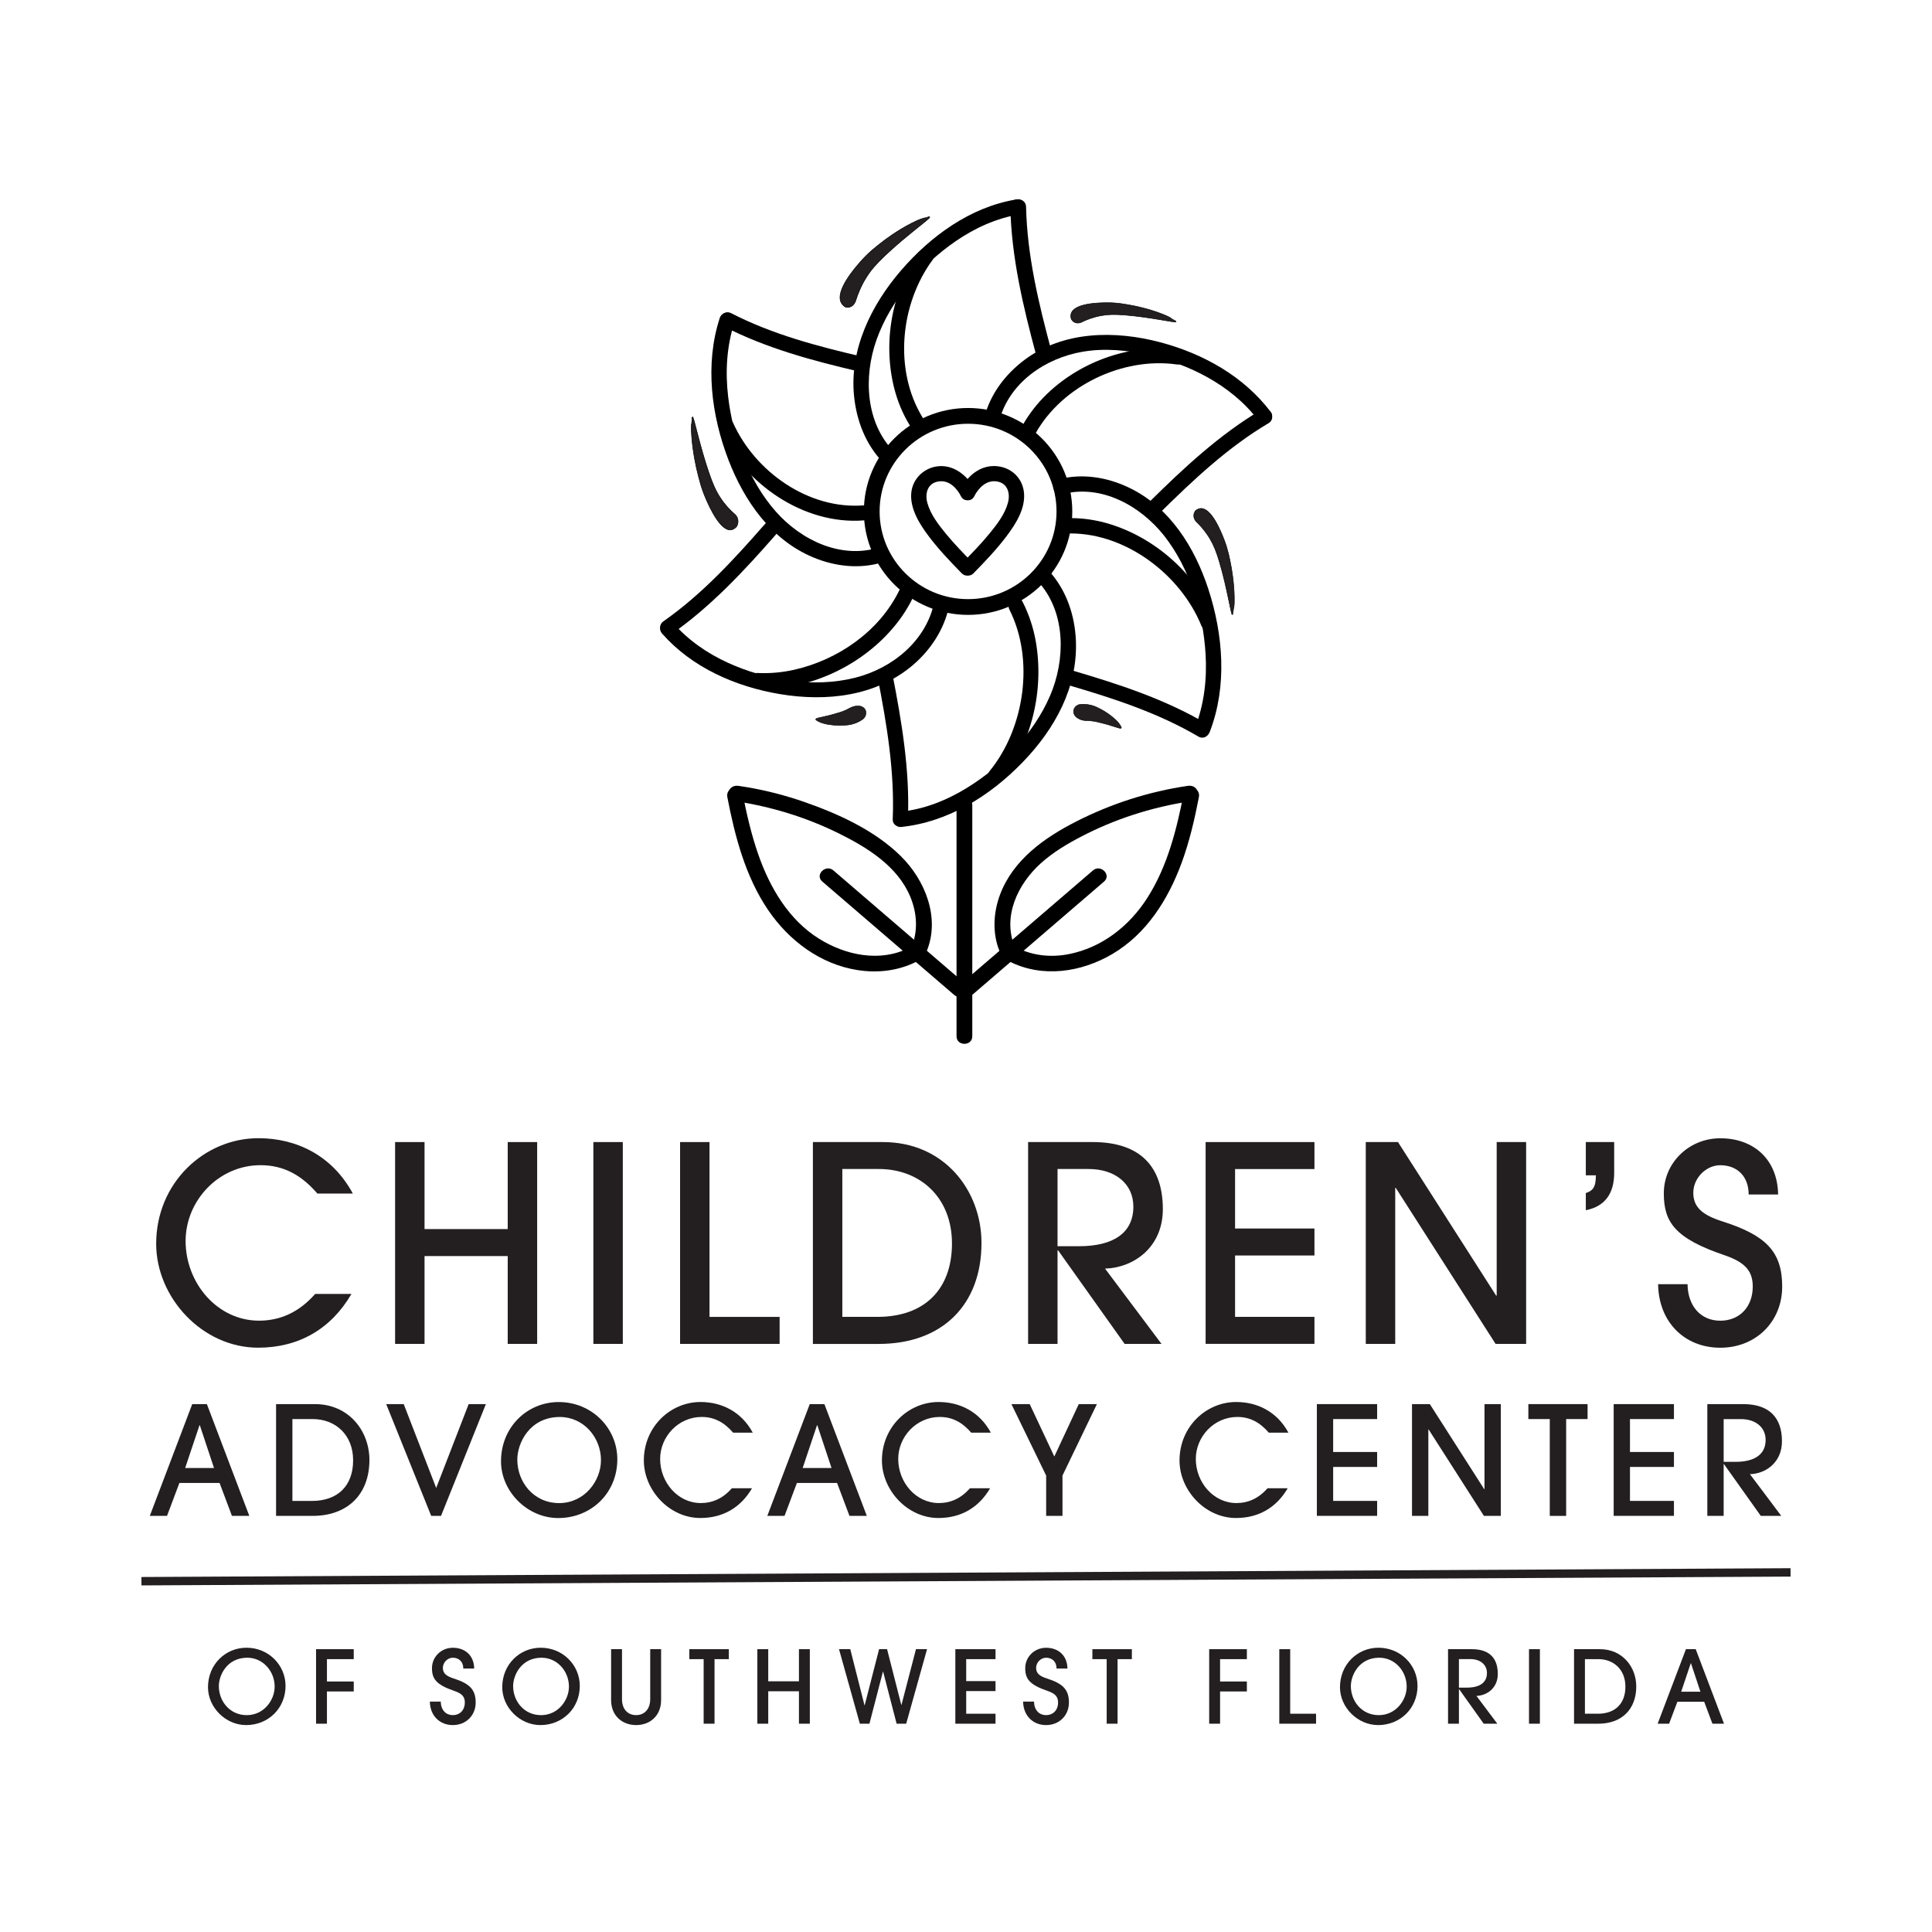 <?xml version="1.0" encoding="UTF-8"?>
<svg id="Layer_13" data-name="Layer 13" xmlns="http://www.w3.org/2000/svg" viewBox="0 0 504 504">
  <defs>
    <style>
      .cls-1, .cls-2, .cls-3, .cls-4, .cls-5, .cls-6 {
        fill: #231f20;
      }

      .cls-7 {
        stroke: #231f20;
        stroke-width: 2.19px;
      }

      .cls-7, .cls-2, .cls-3, .cls-4, .cls-5, .cls-6, .cls-8 {
        stroke-miterlimit: 10;
      }

      .cls-7, .cls-8 {
        fill: none;
      }

      .cls-2 {
        stroke-width: .13px;
      }

      .cls-2, .cls-3, .cls-4, .cls-5, .cls-6, .cls-8 {
        stroke: #000;
      }

      .cls-3 {
        stroke-width: .14px;
      }

      .cls-4 {
        stroke-width: .16px;
      }

      .cls-5 {
        stroke-width: .14px;
      }

      .cls-6 {
        stroke-width: .15px;
      }

      .cls-8 {
        stroke-width: 4.11px;
      }
    </style>
  </defs>
  <g>
    <path d="M233.23,117.87c-7.47-7.63-7.98-19.6-4.58-29.2,3.65-10.32,11.66-19.54,20.6-25.71,5.06-3.49,10.67-6.03,16.76-7.06,1.06-.18,1.66-1.49,1.39-2.45-.31-1.13-1.39-1.57-2.45-1.39-11.88,2.01-22.21,9.56-29.93,18.52s-13.47,20.6-12.22,32.79c.66,6.43,3.05,12.66,7.62,17.33,1.8,1.84,4.62-.98,2.82-2.82h0Z"/>
    <path d="M263.56,53.98c.29,13.15,3.34,25.99,6.74,38.63.69,2.56,4.66,1.47,3.97-1.1-3.3-12.3-6.31-24.74-6.6-37.54-.06-2.65-4.18-2.66-4.12,0h0Z"/>
    <path d="M239.92,65.81c-7.34,9.92-9.67,23.64-6.63,35.53.85,3.33,2.18,6.56,3.97,9.5,1.31,2.15,4.7.18,3.38-1.98-7.53-12.36-5.81-29.62,2.66-41.08.63-.85.14-2.19-.7-2.68-1-.58-2.05-.15-2.68.7h0Z"/>
    <g>
      <path d="M260.69,109.65c2.7-9.9,12.03-16.24,21.77-17.9,5.78-.98,11.78-.41,17.45.93,5.21,1.23,10.28,3.08,14.97,5.68,5.09,2.82,9.74,6.53,13.27,11.19.64.85,1.71,1.3,2.71.71.84-.49,1.36-1.85.71-2.71-7.08-9.37-17.62-15.26-28.85-18.25-11.81-3.14-25.28-3.02-35.44,4.57-4.94,3.69-8.79,8.73-10.43,14.73-.67,2.47,3.15,3.52,3.83,1.05h0Z"/>
      <path d="M328.93,106.97c-10.84,6.44-20.09,15.08-29.02,23.89-1.82,1.8.99,4.6,2.8,2.8,8.7-8.58,17.66-17,28.22-23.27,2.19-1.3.2-4.73-2-3.42h0Z"/>
      <path d="M270.14,113.06c6.95-12.43,22.73-19.97,36.81-17.99,1.06.15,2.14-.26,2.45-1.39.26-.93-.32-2.3-1.39-2.45-12.52-1.77-25.73,2.77-34.83,11.49-2.54,2.44-4.75,5.25-6.47,8.33-1.25,2.24,2.18,4.25,3.44,2.01h0Z"/>
    </g>
    <path d="M277.22,128.9c10.11-2.64,20.32,3.07,26.47,10.86,6.75,8.56,10.17,20.16,10.81,30.91.39,6.51-.37,13-2.72,19.11-.39,1.01.43,2.19,1.39,2.45,1.13.31,2.07-.38,2.45-1.39,4.56-11.83,3.47-25.31-.4-37.17-3.53-10.84-10.08-21.38-20.68-26.45-5.72-2.74-12.19-3.8-18.39-2.18-2.48.65-1.43,4.5,1.06,3.85h0Z"/>
    <path d="M314.63,188.73c-10.79-6.35-22.73-10.24-34.68-13.76-2.45-.72-3.5,3.11-1.05,3.82,11.64,3.42,23.22,7.18,33.73,13.36,2.21,1.3,4.2-2.13,2-3.42h0Z"/>
    <path d="M317.25,162.11c-4.85-11.86-15.28-21.48-27.53-25.33-3.36-1.06-6.89-1.62-10.42-1.62-2.58,0-2.58,4,0,4,14.52,0,28.67,10.79,34.08,24.01.41,1,1.33,1.71,2.46,1.4.95-.26,1.81-1.46,1.4-2.46h0Z"/>
    <path d="M271.23,152.19c6.87,7.98,6.68,20.04,2.71,29.29-4.28,9.95-12.59,18.45-21.74,24.08-5.23,3.21-11.06,5.55-17.2,6.18-1.07.11-2,.84-2,2,0,.99.92,2.11,2,2,12.33-1.26,23.3-8.13,31.78-16.9s14.38-19.59,13.89-31.69c-.27-6.48-2.35-12.8-6.61-17.76-1.68-1.95-4.49.88-2.82,2.82h0Z"/>
    <path d="M236.85,213.71c.52-12.82-1.63-25.52-4.08-38.05-.49-2.5-4.31-1.44-3.82,1.05,2.39,12.2,4.44,24.52,3.94,37-.1,2.55,3.86,2.55,3.97,0h0Z"/>
    <path d="M261.03,203.91c8.18-10.06,11.41-23.95,9.16-36.66-.63-3.56-1.78-7.01-3.41-10.23-1.16-2.3-4.61-.28-3.45,2.02,6.57,13.01,3.98,30.85-5.12,42.05-.68.84-.82,2.01,0,2.83.7.7,2.14.84,2.83,0h0Z"/>
    <path d="M243.73,157.02c-2.08,10.17-10.96,17.35-20.69,19.79-10.8,2.71-23.16.65-33.18-3.93-5.43-2.48-10.34-5.9-14.29-10.39-1.7-1.93-4.51.9-2.82,2.82,7.8,8.87,19.22,13.84,30.7,15.76,12.08,2.02,25.03.62,34.66-7.54,4.68-3.97,8.24-9.4,9.48-15.45.51-2.51-3.33-3.58-3.85-1.06h0Z"/>
    <path d="M175.07,165.49c10.37-7.25,18.98-16.5,27.28-25.98,1.68-1.91-1.12-4.73-2.8-2.8-8.06,9.2-16.4,18.32-26.47,25.36-2.08,1.45-.1,4.89,2,3.42h0Z"/>
    <path d="M197.56,179.6c12.72.63,25.83-5.29,34.37-14.62,2.46-2.68,4.57-5.68,6.16-8.95,1.13-2.33-2.35-4.38-3.49-2.04-5.19,10.69-15.98,18.15-27.42,20.73-3.16.71-6.38,1-9.62.84-2.6-.13-2.59,3.91,0,4.04h0Z"/>
    <g>
      <path d="M229.48,142.76c-10.01,3.22-20.49-1.82-27.11-9.33-7.11-8.05-11.15-19.3-12.41-29.86-.78-6.56-.41-13.21,1.64-19.52.8-2.45-3.06-3.5-3.85-1.06-3.91,12.05-2.18,25.4,2.3,37.04,4.12,10.7,11.14,20.76,22.01,25.34,5.82,2.45,12.4,3.18,18.47,1.22,2.44-.78,1.39-4.64-1.06-3.85h0Z"/>
      <path d="M188.74,85.12c11.13,5.73,23.22,8.97,35.35,11.8,2.48.58,3.54-3.24,1.05-3.82-11.79-2.75-23.59-5.83-34.4-11.4-2.27-1.17-4.27,2.25-2,3.42h0Z"/>
      <path d="M187.84,112.25c6.27,13.95,21.84,24.7,37.41,23.51,2.5-.19,2.52-4.11,0-3.92-14.34,1.1-28.27-8.76-34.02-21.56-.43-.97-1.84-1.2-2.68-.7-.99.58-1.14,1.71-.7,2.68h0Z"/>
    </g>
    <ellipse class="cls-8" cx="252.54" cy="133.42" rx="25.13" ry="24.93"/>
    <g>
      <path d="M253.67,146.74c-2.36-2.42-4.72-4.84-6.87-7.45-1.96-2.39-4.06-5.09-4.89-8.12-.67-2.45.07-5.13,2.89-5.57s4.8,1.73,5.94,3.92,4.6.26,3.43-2c-1.7-3.28-5.01-6.05-8.88-5.93s-7.27,3.07-7.58,7.11,2.15,7.98,4.52,11.13c2.61,3.48,5.61,6.61,8.65,9.72,1.79,1.83,4.59-.98,2.81-2.81h0Z"/>
      <path d="M253.97,149.54c3.03-3.11,6.04-6.24,8.65-9.72,2.36-3.15,4.84-7.01,4.52-11.13s-3.56-6.98-7.58-7.11-7.18,2.64-8.88,5.93c-1.17,2.26,2.25,4.27,3.43,2s3.2-4.31,5.87-3.93c2.86.41,3.63,3.1,2.96,5.58-.8,2.96-2.84,5.61-4.75,7.95-2.18,2.68-4.6,5.15-7.01,7.62-1.78,1.83,1.02,4.64,2.81,2.81h0Z"/>
    </g>
    <g>
      <path d="M253.61,259.55c11.47-9.86,22.94-19.72,34.41-29.58,2.01-1.73-.91-4.62-2.9-2.9-11.47,9.86-22.94,19.72-34.41,29.58-2.01,1.73.91,4.62,2.9,2.9h0Z"/>
      <path d="M264.76,247.14c-3.33-8.01.72-16.5,6.77-21.95,3.17-2.85,6.87-5.06,10.64-7.01,4.22-2.19,8.6-4.03,13.11-5.52,5.1-1.68,10.34-2.91,15.65-3.69,1.1-.16,1.7-1.55,1.43-2.53-.32-1.18-1.42-1.6-2.53-1.43-10.14,1.49-20,4.66-29.13,9.32-8.3,4.23-16.4,9.99-19.81,19.02-1.78,4.72-2.06,10.18-.1,14.89.43,1.02,1.36,1.75,2.53,1.43.97-.27,1.86-1.5,1.43-2.53h0Z"/>
      <path d="M308.81,206.84c-1.82,9.46-4.23,19.08-9.45,27.3-4.7,7.41-11.89,13.09-20.63,14.78-4.48.87-9.22.43-13.32-1.64-2.35-1.19-4.44,2.35-2.07,3.55,8.61,4.34,18.73,2.82,26.83-1.95,8.9-5.24,14.53-14.18,18.04-23.68,2.07-5.6,3.42-11.43,4.55-17.28.5-2.58-3.46-3.69-3.96-1.09h0Z"/>
    </g>
    <g>
      <path d="M251.81,256.64c-11.47-9.86-22.94-19.72-34.41-29.58-1.99-1.71-4.91,1.18-2.9,2.9,11.47,9.86,22.94,19.72,34.41,29.58,1.99,1.71,4.91-1.18,2.9-2.9h0Z"/>
      <path d="M241.71,248.23c3.64-8.76-.36-18.66-6.77-24.95-6.92-6.79-16.49-11.1-25.54-14.22-5.43-1.87-11.04-3.22-16.72-4.05-1.1-.16-2.21.27-2.53,1.43-.27.97.33,2.36,1.43,2.53,9.41,1.39,18.6,4.18,27.14,8.39,7.45,3.68,15.42,8.56,18.75,16.58,1.76,4.24,2.07,8.93.29,13.2-.43,1.02.46,2.26,1.43,2.53,1.18.32,2.1-.41,2.53-1.43h0Z"/>
      <path d="M237.1,247.29c-7.56,3.81-16.57,1.9-23.48-2.43-7.89-4.95-12.78-13.3-15.79-21.91-1.83-5.24-3.08-10.66-4.13-16.11-.5-2.59-4.46-1.49-3.96,1.09,1.97,10.25,4.71,20.74,10.65,29.48,5.41,7.97,13.68,14.17,23.36,15.66,5.3.82,10.6.19,15.42-2.24,2.36-1.19.28-4.73-2.07-3.55h0Z"/>
    </g>
    <path class="cls-4" d="M242.11,56.57s.08-.02.08-.01c0,.02-.89.26-1.3.38-1.17.34-2.06.79-2.95,1.23-3.8,1.9-7.23,4.53-7.23,4.53-2.17,1.67-4.1,3.14-6.22,5.56-1.42,1.62-6.71,7.63-5.02,10.74.3.54.74.88,1.09,1.09.25.07.66.14,1.13,0,1.21-.35,1.58-1.77,1.6-1.86.47-1.48,1.27-3.57,2.67-5.82,1.19-1.92,2.52-3.46,4.88-5.71,5.7-5.42,11.94-9.74,11.71-10.08-.05-.07-.46-.04-.46-.06Z"/>
    <path class="cls-6" d="M180.47,109.19s0-.09.01-.09c.02,0-.07.97-.1,1.43-.09,1.28-.01,2.31.06,3.33.32,4.37,1.32,8.55,1.32,8.55.63,2.65,1.2,5,2.43,7.8.82,1.87,3.89,8.84,6.81,7.95.51-.16.91-.52,1.18-.83.13-.23.31-.64.35-1.15.09-1.33-.89-2.08-.95-2.12-1.01-.87-2.39-2.24-3.7-4.26-1.13-1.72-1.92-3.47-2.95-6.48-2.48-7.23-3.94-14.71-4.27-14.58-.07.03-.17.46-.19.45Z"/>
    <path class="cls-3" d="M306.56,83.61s.06.04.06.05c0,.02-.72-.43-1.05-.62-.94-.56-1.77-.88-2.59-1.2-3.51-1.36-7.19-2.06-7.19-2.06-2.33-.44-4.4-.84-7.13-.81-1.82.02-8.6.08-9.27,2.97-.12.51-.02.99.09,1.34.12.2.35.51.72.74.98.58,2.01,0,2.07-.04,1.14-.56,2.83-1.24,4.99-1.64,1.85-.34,3.56-.37,6.35-.14,6.71.55,13.15,2.09,13.2,1.75.01-.07-.28-.32-.26-.33Z"/>
    <path class="cls-5" d="M321.69,159.96s-.01.08-.02.08c-.02,0,.12-.87.18-1.27.17-1.14.15-2.07.14-2.99-.06-3.96-.79-7.83-.79-7.83-.46-2.46-.88-4.64-1.92-7.3-.7-1.79-3.3-8.42-6.22-7.99-.51.08-.93.35-1.21.59-.14.19-.35.53-.41.99-.17,1.18.75,1.97.81,2.02.94.91,2.21,2.31,3.39,4.29,1,1.69,1.68,3.36,2.51,6.18,2.01,6.79,2.99,13.69,3.32,13.62.07-.02.19-.39.21-.38Z"/>
    <path class="cls-2" d="M216.45,189.03c1.33.2,2.46.22,3.3.18,1.06-.04,1.95-.08,3.05-.45.98-.32,1.74-.77,2.24-1.12.78-.58,1.06-1.58.73-2.36-.35-.83-1.25-1.04-1.34-1.06-.24-.04-.61-.08-1.05-.03-.97.09-1.62.5-2.27.84-.6.31-1.48.7-2.68,1.01-.46.14-1.17.36-2.05.58-2.38.6-3.56.69-3.58,1.03,0,.16.27.31.82.6.29.15.7.33,1.45.52.65.16,1.16.23,1.38.26Z"/>
    <path class="cls-2" d="M289.97,186.86c-1.07-.84-2.05-1.43-2.79-1.82-.94-.5-1.74-.91-2.87-1.14-1.01-.21-1.88-.2-2.48-.15-.96.12-1.68.85-1.76,1.69-.09.91.6,1.53.67,1.6.19.15.5.37.9.56.89.41,1.65.38,2.38.41.67.03,1.63.13,2.82.46.47.11,1.19.28,2.06.53,2.36.68,3.43,1.19,3.61.9.08-.14-.09-.4-.44-.93-.18-.27-.45-.64-1.02-1.18-.49-.47-.91-.78-1.08-.92Z"/>
    <path d="M253.64,270.32v-60.25c0-2.64-4.11-2.65-4.11,0v60.25c0,2.64,4.11,2.65,4.11,0h0Z"/>
  </g>
  <g>
    <path class="cls-1" d="M91.68,337.55c-5.34,9.18-13.8,14.02-24.33,14.02-14.59,0-26.61-13.09-26.61-27.11,0-15.87,12.52-27.54,26.68-27.54,9.96,0,19.28,4.55,24.62,14.44h-9.25c-3.98-4.63-8.61-7.4-14.8-7.4-11.03,0-19.57,9.32-19.57,19.78,0,11.03,8.33,20.78,19.14,20.78,5.48,0,10.39-2.13,14.66-6.97h9.46Z"/>
    <path class="cls-1" d="M132.45,350.58v-22.91h-21.7v22.91h-7.68v-52.65h7.68v22.7h21.7v-22.7h7.68v52.65h-7.68Z"/>
    <path class="cls-1" d="M154.79,350.58v-52.65h7.68v52.65h-7.68Z"/>
    <path class="cls-1" d="M177.41,350.58v-52.65h7.68v45.61h18.29v7.04h-25.97Z"/>
    <path class="cls-1" d="M212.06,350.58v-52.65h18.29c15.94,0,25.69,12.59,25.69,26.33,0,16.08-10.17,26.33-26.82,26.33h-17.15ZM228.92,343.53c12.17,0,19.42-7.11,19.42-19.14s-8.33-19.43-19.07-19.43h-9.53v38.56h9.18Z"/>
    <path class="cls-1" d="M293.38,350.58l-17.36-24.41h-.14v24.41h-7.68v-52.65h16.86c12.67,0,18.29,6.69,18.29,17.5,0,10.03-7.68,15.3-15.08,15.51l14.73,19.64h-9.61ZM281.5,325.1c8.97,0,14.16-3.49,14.16-10.32,0-6.05-4.84-9.82-11.67-9.82h-8.11v20.14h5.62Z"/>
    <path class="cls-1" d="M314.51,350.58v-52.65h28.39v7.04h-20.71v15.51h20.71v7.04h-20.71v16.01h20.71v7.04h-28.39Z"/>
    <path class="cls-1" d="M390.15,350.58l-26.04-40.7h-.14v40.7h-7.68v-52.65h8.4l25.61,40.06h.14v-40.06h7.68v52.65h-7.97Z"/>
    <path class="cls-1" d="M413.69,311.23c1.71-.57,2.63-1.35,2.63-4.63h-2.63v-8.68h7.4v8.04c0,5.34-2.35,8.75-7.4,9.75v-4.48Z"/>
    <path class="cls-1" d="M456.17,311.58c0-4.77-3.06-7.61-7.4-7.61-3.7,0-7.04,3.34-7.04,7.19s2.49,5.84,7.61,7.47c11.38,3.63,15.58,7.9,15.58,17.01s-6.83,15.94-16.15,15.94-16.08-6.69-16.22-16.58h7.68c.07,5.69,3.42,9.53,8.54,9.53s8.47-3.7,8.47-8.89c0-3.84-1.71-6.26-7.33-8.18-13.02-4.41-15.87-8.68-15.87-16.15,0-8.04,6.62-14.37,14.73-14.37,8.68,0,14.94,5.48,15.09,14.66h-7.68Z"/>
    <path class="cls-1" d="M60.51,395.45l-3.23-8.59h-10.48l-3.23,8.59h-4.49l11.07-29.16h3.82l11.07,29.16h-4.53ZM52.12,371.81h-.08l-3.74,11.15h7.53l-3.7-11.15Z"/>
    <path class="cls-1" d="M72.02,395.45v-29.16h10.13c8.83,0,14.22,6.97,14.22,14.58,0,8.9-5.63,14.58-14.85,14.58h-9.5ZM81.36,391.55c6.74,0,10.76-3.94,10.76-10.6s-4.61-10.76-10.56-10.76h-5.28v21.36h5.08Z"/>
    <path class="cls-1" d="M112.49,395.45l-11.74-29.16h4.57l8.47,21.87,8.47-21.87h4.49l-11.7,29.16h-2.56Z"/>
    <path class="cls-1" d="M145.63,396.01c-8.08,0-14.93-6.93-14.93-14.81,0-8.94,6.86-15.45,15.05-15.45,8.67,0,15.29,6.82,15.29,14.93,0,8.83-6.82,15.33-15.41,15.33ZM156.78,380.96c0-6.03-4.57-11.31-10.72-11.31-7.88,0-11.11,6.78-11.11,11.11,0,5.87,4.26,11.35,10.91,11.35s10.91-5.83,10.91-11.15Z"/>
    <path class="cls-1" d="M196.18,388.24c-2.96,5.08-7.64,7.76-13.48,7.76-8.08,0-14.74-7.25-14.74-15.01,0-8.79,6.93-15.25,14.78-15.25,5.52,0,10.68,2.52,13.63,8h-5.12c-2.21-2.56-4.77-4.1-8.2-4.1-6.11,0-10.84,5.16-10.84,10.95,0,6.11,4.61,11.51,10.6,11.51,3.03,0,5.75-1.18,8.12-3.86h5.24Z"/>
    <path class="cls-1" d="M221.6,395.45l-3.23-8.59h-10.48l-3.23,8.59h-4.49l11.07-29.16h3.82l11.07,29.16h-4.53ZM213.21,371.81h-.08l-3.74,11.15h7.53l-3.7-11.15Z"/>
    <path class="cls-1" d="M258.29,388.24c-2.96,5.08-7.64,7.76-13.48,7.76-8.08,0-14.74-7.25-14.74-15.01,0-8.79,6.93-15.25,14.78-15.25,5.52,0,10.68,2.52,13.63,8h-5.12c-2.21-2.56-4.77-4.1-8.2-4.1-6.11,0-10.84,5.16-10.84,10.95,0,6.11,4.61,11.51,10.6,11.51,3.03,0,5.75-1.18,8.12-3.86h5.24Z"/>
    <path class="cls-1" d="M272.91,395.45v-10.52l-9.06-18.64h4.77l6.42,13.67,6.38-13.67h4.73l-8.98,18.64v10.52h-4.26Z"/>
    <path class="cls-1" d="M335.92,388.24c-2.95,5.08-7.64,7.76-13.48,7.76-8.08,0-14.74-7.25-14.74-15.01,0-8.79,6.93-15.25,14.78-15.25,5.52,0,10.68,2.52,13.63,8h-5.12c-2.21-2.56-4.77-4.1-8.2-4.1-6.11,0-10.84,5.16-10.84,10.95,0,6.11,4.61,11.51,10.6,11.51,3.03,0,5.75-1.18,8.12-3.86h5.24Z"/>
    <path class="cls-1" d="M343.53,395.45v-29.16h15.72v3.9h-11.47v8.59h11.47v3.9h-11.47v8.86h11.47v3.9h-15.72Z"/>
    <path class="cls-1" d="M387.11,395.45l-14.42-22.54h-.08v22.54h-4.26v-29.16h4.65l14.18,22.18h.08v-22.18h4.26v29.16h-4.41Z"/>
    <path class="cls-1" d="M404.29,395.45v-25.26h-5.59v-3.9h15.45v3.9h-5.59v25.26h-4.26Z"/>
    <path class="cls-1" d="M420.96,395.45v-29.16h15.72v3.9h-11.47v8.59h11.47v3.9h-11.47v8.86h11.47v3.9h-15.72Z"/>
    <path class="cls-1" d="M459.34,395.45l-9.61-13.51h-.08v13.51h-4.26v-29.16h9.34c7.01,0,10.13,3.7,10.13,9.69,0,5.56-4.25,8.47-8.35,8.59l8.16,10.87h-5.32ZM452.76,381.35c4.96,0,7.84-1.93,7.84-5.71,0-3.35-2.68-5.44-6.46-5.44h-4.49v11.15h3.11Z"/>
  </g>
  <g>
    <path class="cls-1" d="M64.22,450.02c-5.39,0-9.96-4.62-9.96-9.88,0-5.96,4.57-10.3,10.04-10.3,5.78,0,10.19,4.55,10.19,9.96,0,5.88-4.55,10.22-10.27,10.22ZM71.65,439.99c0-4.02-3.05-7.54-7.15-7.54-5.25,0-7.41,4.52-7.41,7.41,0,3.91,2.84,7.57,7.28,7.57s7.28-3.89,7.28-7.44Z"/>
    <path class="cls-1" d="M82.45,449.66v-19.44h9.83v2.6h-6.99v5.83h6.99v2.6h-6.99v8.41h-2.84Z"/>
    <path class="cls-1" d="M120.86,435.26c0-1.76-1.13-2.81-2.73-2.81-1.37,0-2.6,1.23-2.6,2.65s.92,2.16,2.81,2.76c4.2,1.34,5.75,2.92,5.75,6.28s-2.52,5.88-5.96,5.88-5.94-2.47-5.99-6.12h2.84c.03,2.1,1.26,3.52,3.15,3.52s3.13-1.37,3.13-3.28c0-1.42-.63-2.31-2.71-3.02-4.81-1.63-5.86-3.2-5.86-5.96,0-2.97,2.44-5.31,5.44-5.31,3.21,0,5.52,2.02,5.57,5.41h-2.84Z"/>
    <path class="cls-1" d="M140.98,450.02c-5.39,0-9.96-4.62-9.96-9.88,0-5.96,4.57-10.3,10.04-10.3,5.78,0,10.19,4.55,10.19,9.96,0,5.88-4.55,10.22-10.27,10.22ZM148.42,439.99c0-4.02-3.05-7.54-7.15-7.54-5.25,0-7.41,4.52-7.41,7.41,0,3.91,2.84,7.57,7.28,7.57s7.28-3.89,7.28-7.44Z"/>
    <path class="cls-1" d="M169.62,430.21h2.84v13.29c0,4.07-2.86,6.52-6.52,6.52s-6.52-2.47-6.52-6.52v-13.29h2.84v13.08c0,2.42,1.37,4.13,3.68,4.13s3.68-1.73,3.68-4.13v-13.08Z"/>
    <path class="cls-1" d="M183.56,449.66v-16.84h-3.73v-2.6h10.3v2.6h-3.73v16.84h-2.84Z"/>
    <path class="cls-1" d="M208.42,449.66v-8.46h-8.01v8.46h-2.84v-19.44h2.84v8.38h8.01v-8.38h2.84v19.44h-2.84Z"/>
    <path class="cls-1" d="M233.9,449.66l-3.52-13.58h-.05l-3.52,13.58h-2.5l-5.44-19.44h2.94l3.71,14.63h.05l3.76-14.63h2.08l3.71,14.53h.05l3.78-14.53h2.89l-5.44,19.44h-2.5Z"/>
    <path class="cls-1" d="M249.22,449.66v-19.44h10.48v2.6h-7.65v5.73h7.65v2.6h-7.65v5.91h7.65v2.6h-10.48Z"/>
    <path class="cls-1" d="M275.62,435.26c0-1.76-1.13-2.81-2.73-2.81-1.37,0-2.6,1.23-2.6,2.65s.92,2.16,2.81,2.76c4.2,1.34,5.75,2.92,5.75,6.28s-2.52,5.88-5.96,5.88-5.94-2.47-5.99-6.12h2.84c.03,2.1,1.26,3.52,3.15,3.52s3.13-1.37,3.13-3.28c0-1.42-.63-2.31-2.71-3.02-4.81-1.63-5.86-3.2-5.86-5.96,0-2.97,2.44-5.31,5.44-5.31,3.21,0,5.52,2.02,5.57,5.41h-2.84Z"/>
    <path class="cls-1" d="M288.7,449.66v-16.84h-3.73v-2.6h10.3v2.6h-3.73v16.84h-2.84Z"/>
    <path class="cls-1" d="M315.44,449.66v-19.44h9.83v2.6h-6.99v5.83h6.99v2.6h-6.99v8.41h-2.84Z"/>
    <path class="cls-1" d="M333.73,449.66v-19.44h2.84v16.84h6.75v2.6h-9.59Z"/>
    <path class="cls-1" d="M359.52,450.02c-5.39,0-9.96-4.62-9.96-9.88,0-5.96,4.57-10.3,10.04-10.3,5.78,0,10.19,4.55,10.19,9.96,0,5.88-4.55,10.22-10.27,10.22ZM366.96,439.99c0-4.02-3.05-7.54-7.15-7.54-5.25,0-7.41,4.52-7.41,7.41,0,3.91,2.84,7.57,7.28,7.57s7.28-3.89,7.28-7.44Z"/>
    <path class="cls-1" d="M387.05,449.66l-6.41-9.01h-.05v9.01h-2.84v-19.44h6.23c4.68,0,6.75,2.47,6.75,6.46,0,3.7-2.84,5.65-5.57,5.73l5.44,7.25h-3.55ZM382.67,440.25c3.31,0,5.23-1.29,5.23-3.81,0-2.23-1.79-3.63-4.31-3.63h-3v7.44h2.08Z"/>
    <path class="cls-1" d="M398.87,449.66v-19.44h2.84v19.44h-2.84Z"/>
    <path class="cls-1" d="M410.62,449.66v-19.44h6.75c5.89,0,9.48,4.65,9.48,9.72,0,5.94-3.76,9.72-9.9,9.72h-6.33ZM416.85,447.06c4.49,0,7.17-2.63,7.17-7.07s-3.07-7.17-7.04-7.17h-3.52v14.24h3.39Z"/>
    <path class="cls-1" d="M446.72,449.66l-2.15-5.73h-6.99l-2.16,5.73h-2.99l7.38-19.44h2.55l7.38,19.44h-3.02ZM441.12,433.89h-.05l-2.5,7.43h5.02l-2.47-7.43Z"/>
  </g>
  <line class="cls-7" x1="36.9" y1="412.49" x2="467.1" y2="410.19"/>
</svg>